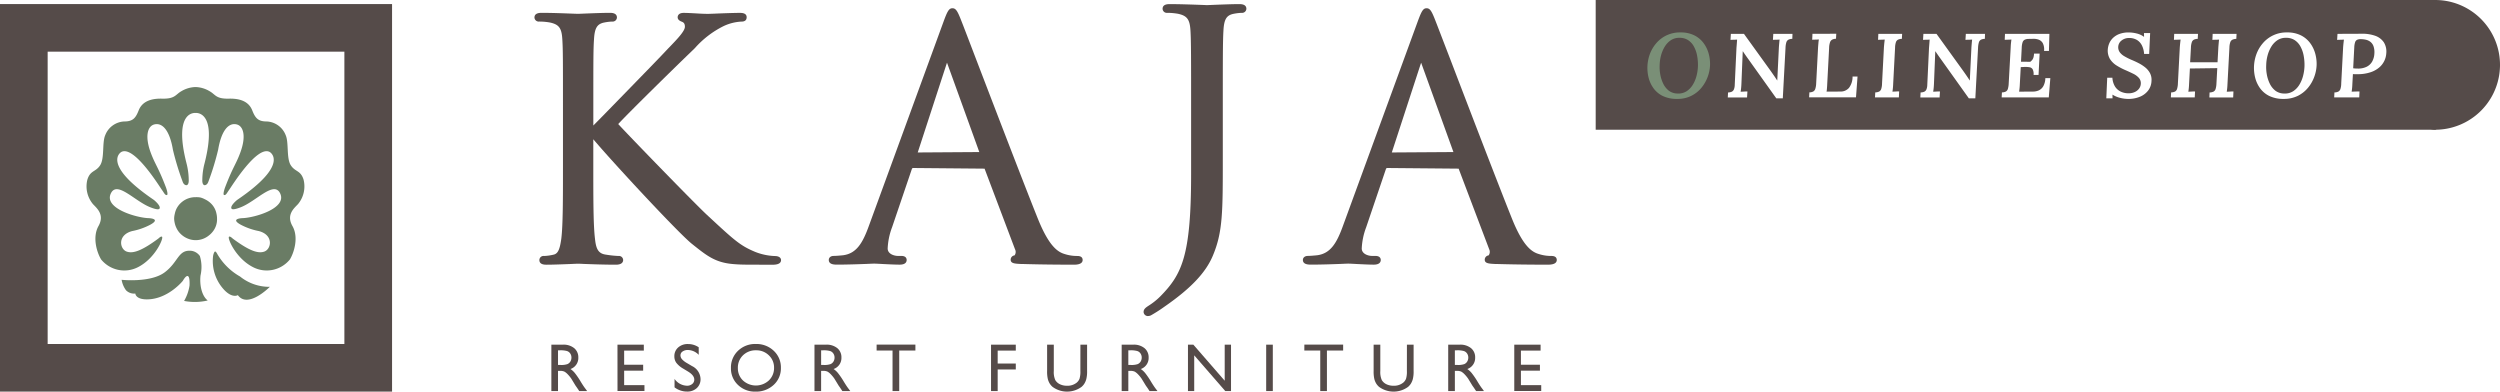 <svg xmlns="http://www.w3.org/2000/svg" width="385.414" height="60.373" viewBox="0 0 385.414 60.373">
  <g id="Logo" transform="translate(-142 -62)">
    <rect id="長方形_112" data-name="長方形 112" width="13" height="16" transform="translate(393 65)" fill="#7a8f77"/>
    <path id="前面オブジェクトで型抜き_3" data-name="前面オブジェクトで型抜き 3" d="M129.525,20H0V0H129.525V20ZM106.581,5a4.752,4.752,0,0,0-3.731,1.666,5.484,5.484,0,0,0-.99,1.687,6.187,6.187,0,0,0-.182,3.654,4.79,4.79,0,0,0,.768,1.625,3.851,3.851,0,0,0,1.429,1.175,4.935,4.935,0,0,0,2.191.441,4.784,4.784,0,0,0,2.19-.476,4.836,4.836,0,0,0,1.569-1.253,5.692,5.692,0,0,0,.962-1.694,5.876,5.876,0,0,0,.356-1.785,6.054,6.054,0,0,0-.209-1.764,4.888,4.888,0,0,0-.782-1.625,4.017,4.017,0,0,0-1.429-1.2A4.659,4.659,0,0,0,106.581,5ZM79.675,14.59h0a3.96,3.96,0,0,0,1.191.5,5.084,5.084,0,0,0,1.193.161,4.668,4.668,0,0,0,1.876-.35,3.033,3.033,0,0,0,1.263-.98,2.546,2.546,0,0,0,.488-1.442,2.222,2.222,0,0,0-.23-1.2,2.851,2.851,0,0,0-.732-.882,5.931,5.931,0,0,0-1-.651c-.356-.184-.718-.353-1.074-.5a9.53,9.53,0,0,1-1.158-.581,2.29,2.29,0,0,1-.712-.63,1.336,1.336,0,0,1-.222-.819,1.29,1.29,0,0,1,.508-.966,1.8,1.8,0,0,1,1.165-.392,2.291,2.291,0,0,1,1.207.3,2.063,2.063,0,0,1,.774.854,3.416,3.416,0,0,1,.334,1.3h.782L85.477,5.1h-.949l.013.589a3.021,3.021,0,0,0-1.13-.526,5.089,5.089,0,0,0-1.2-.16,4.03,4.03,0,0,0-1.521.252,2.86,2.86,0,0,0-.99.644,2.541,2.541,0,0,0-.551.847,3,3,0,0,0-.2.861,2.528,2.528,0,0,0,.327,1.477A3.231,3.231,0,0,0,80.309,10.1a10.051,10.051,0,0,0,1.458.756c.37.163.741.335,1.1.511a2.8,2.8,0,0,1,.864.63,1.241,1.241,0,0,1,.307.931,1.351,1.351,0,0,1-.279.749,1.706,1.706,0,0,1-.669.518,2.257,2.257,0,0,1-.935.189,2.785,2.785,0,0,1-1.22-.266,2.11,2.11,0,0,1-.885-.8,2.9,2.9,0,0,1-.391-1.337h-.8l-.139,3.178h.962l-.013-.558ZM13.069,5A4.748,4.748,0,0,0,9.337,6.666a5.469,5.469,0,0,0-.991,1.687,6.2,6.2,0,0,0-.181,3.654,4.756,4.756,0,0,0,.768,1.625,3.845,3.845,0,0,0,1.429,1.175,4.933,4.933,0,0,0,2.19.441,4.663,4.663,0,0,0,3.759-1.729,5.715,5.715,0,0,0,.963-1.694,5.847,5.847,0,0,0,.355-1.785,6.054,6.054,0,0,0-.209-1.764,4.883,4.883,0,0,0-.781-1.625,4.023,4.023,0,0,0-1.429-1.2A4.664,4.664,0,0,0,13.069,5Zm39.28,2.912h.028c.106.159.247.369.4.588.133.193.266.382.4.561l4.352,6.1h1l.419-7.784a3.348,3.348,0,0,1,.126-.84.7.7,0,0,1,.314-.413,1.381,1.381,0,0,1,.607-.133l.028-.77H57.063l-.056.924c.133-.01.3-.017.495-.021.208,0,.389-.012.537-.022-.019.122-.037.285-.056.5s-.038.438-.056.679l-.251,5.124h-.014c-.121-.191-.265-.409-.439-.664-.188-.275-.368-.533-.551-.791L52.544,5.224H50.521l-.056.924c.133-.01.3-.017.489-.021.2,0,.382-.012.53-.022-.014.226-.028.413-.042.589s-.027.338-.04.511l-.016.2-.265,5.67a1.943,1.943,0,0,1-.126.693.689.689,0,0,1-.327.365,1.5,1.5,0,0,1-.579.119l-.041.77h2.971l.056-.923h-.035c-.112,0-.26,0-.453.013h-.021l-.538.027c.027-.141.053-.328.077-.573s.04-.478.048-.728l.2-4.927Zm-29.683,0h.028c.123.186.257.384.4.588s.272.389.4.561l4.352,6.1h1l.419-7.784a3.348,3.348,0,0,1,.126-.84.693.693,0,0,1,.314-.413,1.381,1.381,0,0,1,.607-.133l.028-.77H27.38l-.056.924c.131-.01.3-.017.495-.021.208,0,.389-.012.537-.022-.019.122-.037.285-.056.5s-.038.438-.056.679l-.251,5.124H27.98c-.121-.191-.265-.409-.439-.664-.163-.238-.348-.5-.551-.791L22.861,5.224H20.838l-.056.924c.134-.01.3-.017.488-.021.2,0,.383-.012.531-.022-.014.226-.028.413-.042.589q-.028.35-.056.714l-.265,5.67a1.943,1.943,0,0,1-.126.693.691.691,0,0,1-.327.365,1.5,1.5,0,0,1-.579.119l-.042.77h2.972l.056-.923h-.036c-.113,0-.257,0-.453.013l-.558.028c.028-.148.054-.341.077-.573s.04-.478.048-.728l.2-4.927Zm92.69-1.806h0c-.018.115-.038.28-.063.5s-.046.457-.063.672l-.293,5.586a2.857,2.857,0,0,1-.118.833.726.726,0,0,1-.321.42,1.4,1.4,0,0,1-.607.133l-.041.77h3.864l.041-.923H117.7c-.085,0-.189,0-.31.006l-.447.014c-.141,0-.277.011-.4.021.017-.11.037-.27.063-.5.023-.213.039-.453.048-.714l.084-1.5c.125.009.261.014.4.014h.447a6.176,6.176,0,0,0,1.939-.322,3.942,3.942,0,0,0,1.318-.756,3.092,3.092,0,0,0,1.039-2.128,2.7,2.7,0,0,0-.384-1.722,2.7,2.7,0,0,0-1.339-1A5.97,5.97,0,0,0,118.1,5.2h-.1c-.592.01-1.207.014-1.827.014-.6,0-1.211,0-1.813.013l-.056.924c.145-.01.314-.017.5-.021s.385-.012.543-.022ZM95.827,10.5h0L95.7,12.868a3.351,3.351,0,0,1-.126.833.693.693,0,0,1-.321.42,1.445,1.445,0,0,1-.613.133l-.028.77h3.668l.041-.923h-.035c-.112,0-.26,0-.453.013l-.544.028c.017-.11.037-.27.063-.5.023-.209.039-.444.049-.7L97.7,7.324a2.708,2.708,0,0,1,.14-.833.676.676,0,0,1,.342-.378,1.546,1.546,0,0,1,.579-.119l.041-.77H95.116l-.042.924c.132-.01.3-.017.495-.021.208,0,.389-.012.537-.022-.017.112-.035.267-.056.5s-.04.465-.056.672l-.126,2.324H91.642l.126-2.282a2.736,2.736,0,0,1,.14-.826.681.681,0,0,1,.334-.385,1.489,1.489,0,0,1,.572-.119l.042-.77H89.187l-.041.924c.134-.01.3-.017.488-.021.2,0,.388-.012.544-.022-.017.11-.037.27-.063.5-.022.207-.043.426-.063.672l-.293,5.586a3.35,3.35,0,0,1-.126.833.7.7,0,0,1-.314.42,1.389,1.389,0,0,1-.606.133l-.042.77h3.683L92.4,14.1h-.035c-.112,0-.26,0-.453.013l-.544.028c.017-.11.037-.27.063-.5.023-.209.039-.444.049-.7l.126-2.381,4.225-.056Zm-31.734-4.4h0c-.018.115-.038.28-.063.5s-.039.44-.048.672l-.308,5.586a3.35,3.35,0,0,1-.126.833.7.7,0,0,1-.314.42,1.389,1.389,0,0,1-.606.133l-.042.77h7.267l.238-2.967h-.768a2.7,2.7,0,0,1-.314,1.238,1.555,1.555,0,0,1-.69.644,2.186,2.186,0,0,1-.907.189l-2.134.013c.017-.109.037-.262.063-.5.023-.2.039-.438.049-.693l.139-2.59.572-.028.177,0a3.53,3.53,0,0,1,.6.045.694.694,0,0,1,.489.322,1.565,1.565,0,0,1,.139.868h.768l.167-3.29h-.864a2.525,2.525,0,0,1-.077.553,1.151,1.151,0,0,1-.188.4,1.448,1.448,0,0,1-.32.309l-1.423-.014.111-2.142a3.069,3.069,0,0,1,.133-.847.684.684,0,0,1,.328-.4,1.437,1.437,0,0,1,.586-.126l.739-.014h.075a2.217,2.217,0,0,1,.741.127,1.221,1.221,0,0,1,.642.539,2.122,2.122,0,0,1,.2,1.2h.753l.069-2.633H63.1l-.042.924c.134-.01.3-.017.488-.021s.386-.012.543-.022Zm-19.529,0h0c-.02.134-.041.307-.063.5s-.043.426-.063.672l-.292,5.586a2.885,2.885,0,0,1-.119.833.723.723,0,0,1-.32.42,1.4,1.4,0,0,1-.607.133l-.042.77h3.683l.042-.923h-.035c-.113,0-.261,0-.454.013l-.544.028c.019-.124.041-.293.063-.5s.041-.457.049-.7l.293-5.6a2.893,2.893,0,0,1,.132-.833.685.685,0,0,1,.328-.385,1.437,1.437,0,0,1,.586-.126l.042-.77H43.575l-.042.924c.135-.01.3-.017.489-.021s.385-.012.542-.022Zm-10.154,0h0a3.954,3.954,0,0,0-.07.5c-.017.194-.033.4-.05.6l-.005.068-.293,5.586a3.151,3.151,0,0,1-.133.833.723.723,0,0,1-.32.42,1.36,1.36,0,0,1-.593.133l-.042.77H40.13l.237-3.206H39.6a2.821,2.821,0,0,1-.551,1.743,1.7,1.7,0,0,1-1.346.567l-2.106.013c.019-.12.037-.282.056-.5s.033-.447.042-.693l.293-5.572a2.87,2.87,0,0,1,.139-.84.742.742,0,0,1,.335-.413,1.354,1.354,0,0,1,.586-.133l.041-.77H33.42l-.041.924c.134-.01.3-.017.488-.021s.386-.012.543-.022Zm71.809,8.316A2.263,2.263,0,0,1,104.81,14a3.045,3.045,0,0,1-.886-1.1,5.338,5.338,0,0,1-.46-1.436,6.259,6.259,0,0,1-.091-1.449,6.24,6.24,0,0,1,.2-1.427,5.182,5.182,0,0,1,.558-1.351,3.217,3.217,0,0,1,.934-1.015,2.291,2.291,0,0,1,1.333-.392h.057a2.351,2.351,0,0,1,1.261.33,2.689,2.689,0,0,1,.907.959,4.671,4.671,0,0,1,.516,1.428,7.7,7.7,0,0,1,.132,1.722,6.757,6.757,0,0,1-.216,1.428,5.072,5.072,0,0,1-.558,1.344,3.181,3.181,0,0,1-.934,1A2.343,2.343,0,0,1,106.219,14.422Zm-93.514,0A2.263,2.263,0,0,1,11.3,14a3.045,3.045,0,0,1-.886-1.1,5.4,5.4,0,0,1-.46-1.436,6.306,6.306,0,0,1-.091-1.449,6.19,6.19,0,0,1,.2-1.427,5.182,5.182,0,0,1,.558-1.351,3.217,3.217,0,0,1,.934-1.015,2.291,2.291,0,0,1,1.333-.392h.057a2.35,2.35,0,0,1,1.261.33,2.7,2.7,0,0,1,.907.959,4.667,4.667,0,0,1,.516,1.428,7.645,7.645,0,0,1,.133,1.722,6.815,6.815,0,0,1-.216,1.428,5.072,5.072,0,0,1-.558,1.344,3.182,3.182,0,0,1-.935,1A2.343,2.343,0,0,1,12.706,14.422Zm104.8-3.849c-.122,0-.244,0-.362-.007a3.521,3.521,0,0,1-.363-.035l.168-3.234a2.91,2.91,0,0,1,.126-.77.638.638,0,0,1,.314-.385,1.278,1.278,0,0,1,.551-.1,3.639,3.639,0,0,1,.775.084,1.834,1.834,0,0,1,.7.315,1.5,1.5,0,0,1,.488.665,2.739,2.739,0,0,1,.146,1.12,2.821,2.821,0,0,1-.349,1.282,2,2,0,0,1-.864.8A2.992,2.992,0,0,1,117.5,10.572Z" transform="translate(388 62)" fill="#554b49"/>
    <path id="パス_97" data-name="パス 97" d="M9.414,0a10,10,0,0,1,0,20C3.891,20,3.891,0,9.414,0Z" transform="translate(508 62)" fill="#554b49"/>
    <g id="アートワーク_4" data-name="アートワーク 4" transform="translate(142 62.627)">
      <g id="グループ_180" data-name="グループ 180" transform="translate(82.391 0.008)">
        <g id="グループ_178" data-name="グループ 178" transform="translate(2.611 52.396)">
          <g id="グループ_177" data-name="グループ 177">
            <g id="グループ_176" data-name="グループ 176">
              <g id="グループ_175" data-name="グループ 175">
                <path id="パス_165" data-name="パス 165" d="M114.331,77.782V70.624h1.793a2.591,2.591,0,0,1,1.724.538,1.807,1.807,0,0,1,.638,1.455,1.793,1.793,0,0,1-1.21,1.763,3.174,3.174,0,0,1,.672.615,12.414,12.414,0,0,1,.922,1.357c.249.407.45.712.6.917l.379.512h-1.219l-.312-.472c-.011-.017-.031-.046-.061-.088l-.2-.281-.317-.523-.342-.56a5.554,5.554,0,0,0-.582-.7,2.189,2.189,0,0,0-.478-.377,1.6,1.6,0,0,0-.716-.115h-.267v3.115Zm1.332-6.287h-.308v2.259h.39a2.9,2.9,0,0,0,1.068-.133,1,1,0,0,0,.451-.4,1.16,1.16,0,0,0,.162-.612,1.1,1.1,0,0,0-.179-.612.967.967,0,0,0-.5-.388A3.643,3.643,0,0,0,115.663,71.495Z" transform="translate(-114.331 -70.521)" fill="#554b49"/>
                <path id="パス_166" data-name="パス 166" d="M128.038,70.624H132.1v.912h-3.033v2.183h2.931v.917h-2.931V76.86h3.131v.913h-4.156Z" transform="translate(-117.847 -70.521)" fill="#554b49"/>
                <path id="パス_167" data-name="パス 167" d="M141.967,74.751l-.781-.472a3.544,3.544,0,0,1-1.042-.881,1.667,1.667,0,0,1-.309-1,1.756,1.756,0,0,1,.587-1.373,2.186,2.186,0,0,1,1.523-.528,2.887,2.887,0,0,1,1.645.5v1.163a2.369,2.369,0,0,0-1.665-.744,1.371,1.371,0,0,0-.825.232.7.7,0,0,0-.323.594.913.913,0,0,0,.238.6,2.987,2.987,0,0,0,.764.59l.782.463a2.294,2.294,0,0,1,1.31,1.991,1.826,1.826,0,0,1-.576,1.4,2.11,2.11,0,0,1-1.5.538,3.146,3.146,0,0,1-1.931-.651v-1.3a2.412,2.412,0,0,0,1.922,1.051,1.211,1.211,0,0,0,.8-.268.841.841,0,0,0,.32-.672Q142.909,75.337,141.967,74.751Z" transform="translate(-120.874 -70.489)" fill="#554b49"/>
                <path id="パス_168" data-name="パス 168" d="M155.408,70.485a3.85,3.85,0,0,1,2.763,1.051,3.48,3.48,0,0,1,1.1,2.634,3.431,3.431,0,0,1-1.113,2.621,3.961,3.961,0,0,1-2.809,1.037,3.733,3.733,0,0,1-2.7-1.037,3.459,3.459,0,0,1-1.078-2.6,3.534,3.534,0,0,1,1.086-2.654A3.787,3.787,0,0,1,155.408,70.485Zm.041.974a2.781,2.781,0,0,0-2.019.768,2.619,2.619,0,0,0-.791,1.963,2.571,2.571,0,0,0,.793,1.927,2.947,2.947,0,0,0,3.985-.015,2.619,2.619,0,0,0,.8-1.953,2.557,2.557,0,0,0-.8-1.914A2.718,2.718,0,0,0,155.448,71.459Z" transform="translate(-123.886 -70.485)" fill="#554b49"/>
                <path id="パス_169" data-name="パス 169" d="M168.889,77.782V70.624h1.793a2.594,2.594,0,0,1,1.725.538,1.806,1.806,0,0,1,.637,1.455,1.791,1.791,0,0,1-1.209,1.763,3.213,3.213,0,0,1,.672.615,12.3,12.3,0,0,1,.922,1.357c.249.407.449.712.6.917l.379.512h-1.22l-.312-.472a1.042,1.042,0,0,0-.061-.088l-.2-.281-.318-.523-.342-.56a5.418,5.418,0,0,0-.583-.7,2.2,2.2,0,0,0-.476-.377,1.61,1.61,0,0,0-.716-.115h-.267v3.115Zm1.333-6.287h-.308v2.259h.389a2.9,2.9,0,0,0,1.068-.133,1.008,1.008,0,0,0,.451-.4,1.167,1.167,0,0,0,.162-.612,1.1,1.1,0,0,0-.18-.612.962.962,0,0,0-.5-.388A3.647,3.647,0,0,0,170.221,71.495Z" transform="translate(-128.327 -70.521)" fill="#554b49"/>
                <path id="パス_170" data-name="パス 170" d="M181.775,70.61h5.98v.913h-2.495v6.256h-1.03V71.523h-2.455Z" transform="translate(-131.633 -70.517)" fill="#554b49"/>
                <path id="パス_171" data-name="パス 171" d="M205.5,70.624h3.817v.912h-2.792v2h2.792v.911h-2.792v3.336H205.5Z" transform="translate(-137.719 -70.521)" fill="#554b49"/>
                <path id="パス_172" data-name="パス 172" d="M222.263,70.624h1.03v4.063a4.816,4.816,0,0,1-.121,1.246,2.7,2.7,0,0,1-.3.7,2.205,2.205,0,0,1-.433.5,3.784,3.784,0,0,1-4.468,0,2.314,2.314,0,0,1-.432-.5,2.621,2.621,0,0,1-.293-.684,5.04,5.04,0,0,1-.116-1.271V70.624h1.031v4.063a3.025,3.025,0,0,0,.23,1.4,1.644,1.644,0,0,0,.7.633,2.443,2.443,0,0,0,1.112.238,2.25,2.25,0,0,0,1.486-.476,1.489,1.489,0,0,0,.436-.6,3.72,3.72,0,0,0,.133-1.194Z" transform="translate(-140.703 -70.521)" fill="#554b49"/>
                <path id="パス_173" data-name="パス 173" d="M232.591,77.782V70.624h1.793a2.59,2.59,0,0,1,1.724.538,1.807,1.807,0,0,1,.638,1.455,1.794,1.794,0,0,1-1.209,1.763,3.19,3.19,0,0,1,.671.615,12.327,12.327,0,0,1,.921,1.357c.25.407.45.712.6.917l.378.512H236.89l-.312-.472c-.011-.017-.031-.046-.061-.088l-.2-.281L236,76.419l-.343-.56a5.358,5.358,0,0,0-.582-.7,2.261,2.261,0,0,0-.476-.377,1.614,1.614,0,0,0-.717-.115h-.266v3.115Zm1.332-6.287h-.307v2.259H234a2.9,2.9,0,0,0,1.069-.133,1,1,0,0,0,.45-.4,1.153,1.153,0,0,0,.162-.612,1.1,1.1,0,0,0-.179-.612.964.964,0,0,0-.5-.388A3.639,3.639,0,0,0,233.923,71.495Z" transform="translate(-144.669 -70.521)" fill="#554b49"/>
                <path id="パス_174" data-name="パス 174" d="M252,70.624h.974v7.158h-.882L247.3,72.27v5.513h-.964V70.624h.83L252,76.183Z" transform="translate(-148.195 -70.521)" fill="#554b49"/>
                <path id="パス_175" data-name="パス 175" d="M262.554,70.624h1.023v7.158h-1.023Z" transform="translate(-152.355 -70.521)" fill="#554b49"/>
                <path id="パス_176" data-name="パス 176" d="M270.472,70.61h5.979v.913h-2.5v6.256h-1.029V71.523h-2.455Z" transform="translate(-154.386 -70.517)" fill="#554b49"/>
                <path id="パス_177" data-name="パス 177" d="M289.969,70.624H291v4.063a4.767,4.767,0,0,1-.122,1.246,2.646,2.646,0,0,1-.3.7,2.239,2.239,0,0,1-.432.5,3.787,3.787,0,0,1-4.47,0,2.311,2.311,0,0,1-.432-.5,2.6,2.6,0,0,1-.292-.684,5.078,5.078,0,0,1-.116-1.271V70.624h1.031v4.063a3.015,3.015,0,0,0,.23,1.4,1.648,1.648,0,0,0,.7.633,2.44,2.44,0,0,0,1.112.238,2.25,2.25,0,0,0,1.486-.476,1.482,1.482,0,0,0,.436-.6,3.705,3.705,0,0,0,.133-1.194Z" transform="translate(-158.072 -70.521)" fill="#554b49"/>
                <path id="パス_178" data-name="パス 178" d="M300.3,77.782V70.624h1.793a2.589,2.589,0,0,1,1.724.538,1.8,1.8,0,0,1,.637,1.455,1.795,1.795,0,0,1-1.209,1.763,3.149,3.149,0,0,1,.67.615,12.38,12.38,0,0,1,.923,1.357c.25.407.449.712.6.917l.38.512H304.6l-.312-.472c-.01-.017-.031-.046-.061-.088l-.2-.281-.318-.523-.341-.56a5.555,5.555,0,0,0-.582-.7,2.225,2.225,0,0,0-.477-.377,1.608,1.608,0,0,0-.716-.115h-.267v3.115Zm1.333-6.287h-.308v2.259h.389a2.9,2.9,0,0,0,1.069-.133,1,1,0,0,0,.45-.4,1.154,1.154,0,0,0,.163-.612,1.1,1.1,0,0,0-.18-.612.964.964,0,0,0-.5-.388A3.637,3.637,0,0,0,301.631,71.495Z" transform="translate(-162.038 -70.521)" fill="#554b49"/>
                <path id="パス_179" data-name="パス 179" d="M314,70.624h4.059v.912h-3.033v2.183h2.93v.917h-2.93V76.86h3.13v.913H314Z" transform="translate(-165.554 -70.521)" fill="#554b49"/>
              </g>
            </g>
          </g>
        </g>
        <g id="グループ_179" data-name="グループ 179">
          <path id="パス_180" data-name="パス 180" d="M144.837,40.645c-1.436,0-2.388,0-3.516-.107-2.624-.245-3.935-1.287-5.925-2.865l-.357-.286c-2.219-1.82-12.231-12.616-15.144-16.079v4.364c0,4.733,0,8.824.254,10.925.156,1.53.458,2.339,1.693,2.5a16.254,16.254,0,0,0,1.93.206.642.642,0,0,1,.724.624c0,.268-.146.72-1.129.72-1.767,0-3.766-.074-4.919-.117-.455-.023-.775-.037-.891-.037-.137,0-.559.019-1.121.045-1.1.042-2.726.109-3.728.109-.312,0-1.127,0-1.127-.72a.64.64,0,0,1,.725-.624,7.311,7.311,0,0,0,1.446-.2c.753-.148,1-.957,1.216-2.508.25-2.094.25-6.185.25-10.918V16.791c0-7.871,0-9.284-.1-10.892-.1-1.737-.513-2.29-1.919-2.592a9.287,9.287,0,0,0-1.653-.142.662.662,0,0,1-.724-.617c0-.728.825-.728,1.13-.728,1.671,0,3.719.085,4.815.126.392.016.662.024.74.024.164,0,.632-.018,1.231-.046,1.114-.042,2.687-.105,3.671-.105.311,0,1.128,0,1.128.728a.656.656,0,0,1-.725.617,7.319,7.319,0,0,0-1.209.144c-1.111.211-1.5.838-1.6,2.59-.105,1.607-.105,3.021-.105,10.892v2.4c.764-.762,2.588-2.629,4.645-4.746,2.775-2.85,5.852-6,6.826-7.065l.216-.218c1.193-1.241,2.431-2.511,2.431-3.2,0-.52-.222-.671-.452-.763s-.665-.265-.665-.7c0-.152.068-.671.928-.671.487,0,1.1.035,1.745.067.691.046,1.417.083,2.048.083.075,0,.439-.015.943-.032,1.154-.051,3.025-.119,3.9-.119.294,0,1.073,0,1.073.671s-.62.673-.825.673a7.3,7.3,0,0,0-2.7.679,14.483,14.483,0,0,0-4.455,3.407l-.91.883c-1.158,1.105-9.277,9.032-10.909,10.827,1.988,2.154,11.761,12.221,13.683,14.007,4.23,3.921,5.081,4.717,7.432,5.7a9.062,9.062,0,0,0,3.009.638c.72,0,.976.322.976.624,0,.72-1,.72-1.432.72Z" transform="translate(-110.819 -0.475)" fill="#554b49"/>
          <path id="パス_181" data-name="パス 181" d="M209.661,40.4c-.76,0-4.453,0-7.941-.107l-.239,0c-.957-.052-1.585-.082-1.585-.664a.664.664,0,0,1,.6-.661.9.9,0,0,0,.069-.949l-4.692-12.424-11.013-.1c-.057,0-.132,0-.212.2l-3.03,8.922a10.552,10.552,0,0,0-.684,3.283c0,.837.98,1.15,1.6,1.15h.509c.74,0,.819.435.819.624,0,.268-.137.72-1.076.72-.725,0-1.8-.056-2.658-.1-.578-.031-1.062-.057-1.285-.057-.176,0-.592.019-1.147.045-1.168.042-2.955.109-4.561.109-.384,0-1.277,0-1.277-.72,0-.312.238-.624.774-.624.347,0,1.034-.057,1.426-.1,2.06-.268,3.021-1.868,3.985-4.542L189.505,3.048c.624-1.716.87-2.181,1.414-2.181s.8.458,1.406,2.026c.226.553,1.056,2.735,2.2,5.723,2.766,7.219,7.392,19.292,9.577,24.73,1.706,4.216,3.051,5.106,4.134,5.418a6.236,6.236,0,0,0,1.931.293c.682,0,.825.337.825.624,0,.322-.228.72-1.328.72ZM190.007,9.475,185.568,23.1l9.493-.063s-4.952-13.718-4.98-13.777C190.082,9.264,190.034,9.39,190.007,9.475Z" transform="translate(-126.477 -0.23)" fill="#554b49"/>
          <path id="パス_182" data-name="パス 182" d="M237.813,48.1a.656.656,0,0,1-.677-.625c0-.451.337-.684.768-.968a10.38,10.38,0,0,0,1.8-1.433c3.3-3.361,4.757-6.155,4.757-18.818V16.327c0-7.871,0-10.631-.1-12.238-.1-1.727-.52-2.288-1.923-2.589a9.325,9.325,0,0,0-1.648-.143.653.653,0,0,1-.726-.62c0-.726.82-.726,1.13-.726,1.707,0,3.935.089,5.046.127.357.015.595.028.658.028s.393-.013.844-.034c1.117-.044,3.035-.122,4.113-.122.3,0,1.126,0,1.126.726a.656.656,0,0,1-.725.62,7.578,7.578,0,0,0-1.209.143c-1.113.211-1.509.833-1.6,2.588-.1,1.609-.1,4.369-.1,12.24v7.456c0,8.28,0,11.375-1.541,15.026-1.1,2.621-3.408,5.05-7.486,7.869a22.525,22.525,0,0,1-2.01,1.29,1.016,1.016,0,0,1-.492.13Z" transform="translate(-143.224 -0.011)" fill="#554b49"/>
          <path id="パス_183" data-name="パス 183" d="M307.977,40.4c-.756,0-4.45,0-7.941-.107l-.232,0c-.959-.052-1.6-.082-1.6-.664a.67.67,0,0,1,.6-.661.922.922,0,0,0,.084-.949l-4.709-12.424-11.015-.1c-.051,0-.124,0-.208.2l-3.026,8.922a10.472,10.472,0,0,0-.688,3.283c0,.837.983,1.15,1.6,1.15h.509c.74,0,.823.435.823.624,0,.268-.138.72-1.079.72-.727,0-1.8-.056-2.662-.1-.575-.031-1.056-.057-1.277-.057-.181,0-.593.019-1.154.045-1.164.042-2.954.109-4.553.109-.385,0-1.281,0-1.281-.72,0-.367.319-.624.772-.624.346,0,1.034-.057,1.43-.1,2.052-.268,3.015-1.868,3.979-4.542L287.82,3.048c.627-1.716.869-2.181,1.416-2.181s.8.458,1.406,2.026c.228.575,1.107,2.875,2.311,6,2.73,7.139,7.308,19.078,9.464,24.45,1.7,4.216,3.045,5.106,4.135,5.418a6.2,6.2,0,0,0,1.931.293c.68,0,.825.337.825.624,0,.322-.228.72-1.33.72ZM288.326,9.471,283.877,23.1l9.5-.063S288.424,9.327,288.4,9.269C288.4,9.269,288.355,9.39,288.326,9.471Z" transform="translate(-151.699 -0.23)" fill="#554b49"/>
        </g>
      </g>
      <path id="パス_184" data-name="パス 184" d="M0,0V59.746H60.442V0ZM53.092,52.408H7.347V7.336H53.092Z" fill="#554b49"/>
      <g id="グループ_185" data-name="グループ 185" transform="translate(13.317 12.794)">
        <g id="グループ_184" data-name="グループ 184">
          <g id="グループ_181" data-name="グループ 181" transform="translate(5.432 25.23)">
            <path id="パス_185" data-name="パス 185" d="M44.157,52.115c.027-.331.186-.8.336-.819,0,0,.151.038.333.407a9.4,9.4,0,0,0,3.5,3.457,7.183,7.183,0,0,0,4.593,1.591s-3.382,3.428-4.928,1.281c0,0-.791.515-2.033-.73A6.518,6.518,0,0,1,44.157,52.115Z" transform="translate(-30.069 -51.183)" fill="#6a7c65" fill-rule="evenodd"/>
            <path id="パス_186" data-name="パス 186" d="M25.219,55.629s4.433.48,6.615-1.134S33.9,50.93,36,51.163a1.923,1.923,0,0,1,1.284.8,5.841,5.841,0,0,1,.1,2.995c-.173,1.559.232,3.193,1.109,3.858a8.693,8.693,0,0,1-3.641.07,6.749,6.749,0,0,0,.838-2.369c.093-2.033-.517-1.639-1.034-.728,0,0-2.291,2.858-5.553,2.858-1.738,0-1.771-.9-1.771-.9a1.732,1.732,0,0,1-1.44-.51A3.809,3.809,0,0,1,25.219,55.629Z" transform="translate(-25.219 -51.144)" fill="#6a7c65" fill-rule="evenodd"/>
          </g>
          <path id="パス_187" data-name="パス 187" d="M51.4,31.5c-.451-1.494-1.311-1.176-1.989-2.258s-.272-3.481-.771-4.61a3.3,3.3,0,0,0-2.935-2.119c-1.336,0-1.757-.533-2.226-1.716-.582-1.477-2.076-1.841-3.6-1.8-2.024.049-2.044-.633-2.981-1.154a4.461,4.461,0,0,0-2.165-.636h0a4.481,4.481,0,0,0-2.167.636c-.933.522-.957,1.2-2.979,1.154-1.531-.04-3.023.324-3.609,1.8-.465,1.184-.889,1.716-2.223,1.716a3.3,3.3,0,0,0-2.937,2.119c-.5,1.129-.091,3.523-.768,4.61s-1.539.764-1.99,2.258a4.263,4.263,0,0,0,.863,3.75c.586.632,1.847,1.625.855,3.389s-.212,4.142.409,5.15a4.607,4.607,0,0,0,5.695,1.178c2.576-1.313,3.908-4.324,3.707-4.657-.13-.2-.574.248-.574.248-2.449,1.809-3.877,2.391-4.905,2.009-1.075-.4-1.441-2.555.874-3.16a10,10,0,0,0,2.768-.97c1.764-.964-.253-1.018-.253-1.018-1.831-.053-7.052-1.531-5.769-3.9.992-1.826,3.659,1.293,6.04,2.224.542.217,1.277.452,1.421.2.247-.428-.862-1.326-.862-1.326-8.269-5.613-5.031-7.4-5.031-7.4,1.955-1.063,5.871,5.308,6.264,5.851.33.454.48.842.762.787.258-.051-.126-1.125-.126-1.125-1.224-3.215-1.65-3.51-2.346-5.353-.968-2.581-.5-4.123.507-4.4,1.309-.35,2.41,1,2.891,3.884a41.673,41.673,0,0,0,1.494,4.911c.223.662.656.56.656.56.333-.126.292-.764.292-.764a10.81,10.81,0,0,0-.359-2.662c-2.069-8.153,1.407-7.7,1.407-7.7s3.466-.451,1.407,7.7a10.382,10.382,0,0,0-.363,2.662s-.04.637.294.764c0,0,.426.1.65-.56a40.986,40.986,0,0,0,1.5-4.911c.482-2.884,1.58-4.234,2.89-3.884,1.009.277,1.471,1.818.5,4.4-.691,1.844-1.118,2.139-2.342,5.353,0,0-.382,1.074-.128,1.125.289.055.436-.333.767-.787.393-.543,4.307-6.914,6.257-5.851,0,0,3.244,1.789-5.027,7.4,0,0-1.111.9-.861,1.326.14.247.879.012,1.421-.2,2.381-.931,5.048-4.05,6.038-2.224,1.281,2.369-3.938,3.847-5.767,3.9,0,0-2.012.054-.253,1.018a9.947,9.947,0,0,0,2.763.97c2.32.605,1.953,2.757.874,3.16-1.025.381-2.452-.2-4.9-2.009,0,0-.449-.45-.578-.248-.2.334,1.132,3.344,3.711,4.657a4.6,4.6,0,0,0,5.69-1.178c.621-1.008,1.4-3.39.4-5.15s.273-2.757.859-3.389A4.275,4.275,0,0,0,51.4,31.5Z" transform="translate(-17.912 -17.209)" fill="#6a7c65" fill-rule="evenodd"/>
          <g id="グループ_183" data-name="グループ 183" transform="translate(13.529 16.972)">
            <g id="グループ_182" data-name="グループ 182">
              <path id="パス_188" data-name="パス 188" d="M36.109,43.329a3.328,3.328,0,0,0,.1.735,3.224,3.224,0,0,0,.242.7,3.293,3.293,0,0,0,.385.634,3.361,3.361,0,0,0,.525.526,3.255,3.255,0,0,0,.629.4,3.214,3.214,0,0,0,3.5-.4,3.227,3.227,0,0,0,.531-.52,3.012,3.012,0,0,0,.7-2.07,3.224,3.224,0,0,0-.083-.733,3.014,3.014,0,0,0-1.15-1.849,3.264,3.264,0,0,0-.631-.384,3.226,3.226,0,0,0-.689-.276,3.329,3.329,0,0,0-.74-.05,3.271,3.271,0,0,0-2.069.7,3.44,3.44,0,0,0-.53.523,3.321,3.321,0,0,0-.393.631,3.223,3.223,0,0,0-.224.706A3.336,3.336,0,0,0,36.109,43.329Z" transform="translate(-36.109 -40.036)" fill="#6a7c65" fill-rule="evenodd"/>
            </g>
          </g>
        </g>
      </g>
    </g>
  </g>
</svg>
